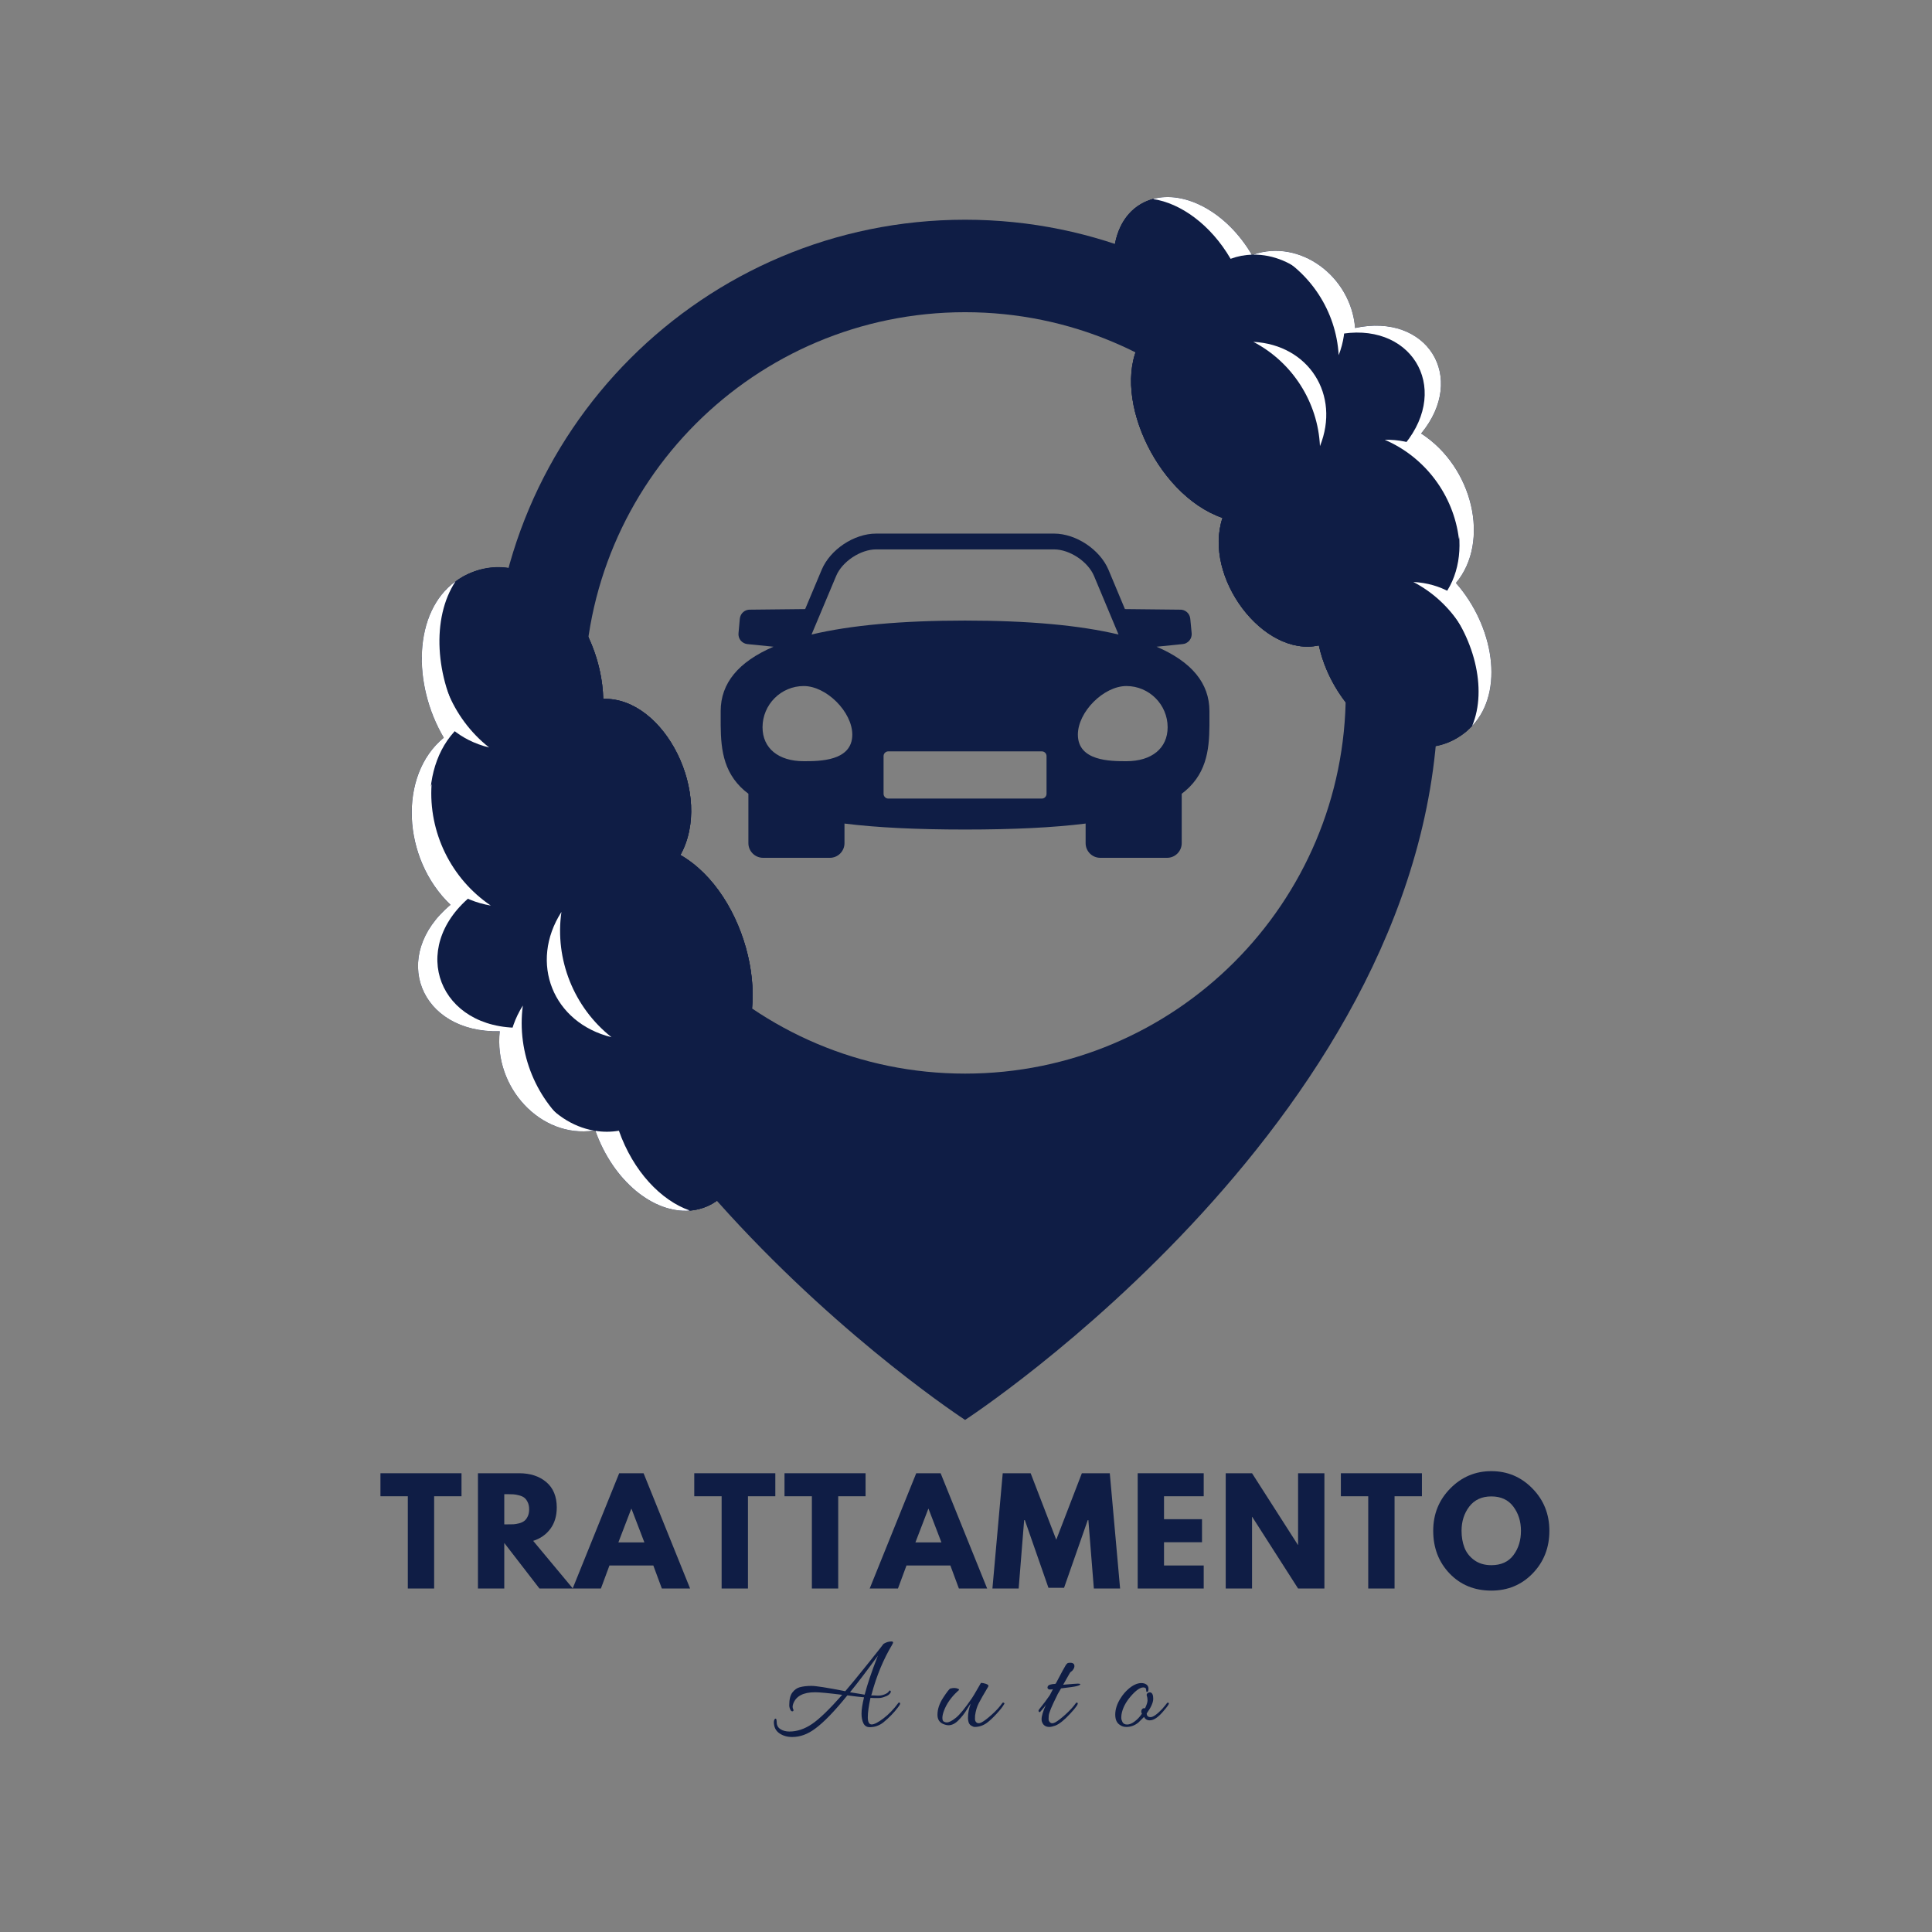 <svg xmlns="http://www.w3.org/2000/svg" xmlns:xlink="http://www.w3.org/1999/xlink" width="500" zoomAndPan="magnify" viewBox="0 0 375 375" height="500" preserveAspectRatio="xMidYMid meet" version="1.2"><rect x="0" y="0" width="375" height="375" fill="#808080" stroke="none"/><defs><clipPath id="dfb63465b2"><path d="M 95.449 42.641 L 279.199 42.641 L 279.199 275.891 L 95.449 275.891 Z M 95.449 42.641 "/></clipPath><clipPath id="35728527fe"><path d="M 79 110 L 147 110 L 147 236 L 79 236 Z M 79 110 "/></clipPath><clipPath id="96ff64e4a4"><path d="M 98.25 250.461 L 53.215 121.602 L 119.062 98.59 L 164.098 227.449 Z M 98.25 250.461 "/></clipPath><clipPath id="b61be26c18"><path d="M 98.25 250.461 L 53.215 121.602 L 119.062 98.59 L 164.098 227.449 Z M 98.25 250.461 "/></clipPath><clipPath id="ae52130995"><path d="M 115 219 L 134 219 L 134 236 L 115 236 Z M 115 219 "/></clipPath><clipPath id="0b404de8cb"><path d="M 98.25 250.461 L 53.215 121.602 L 119.062 98.59 L 164.098 227.449 Z M 98.25 250.461 "/></clipPath><clipPath id="da0d3831c1"><path d="M 98.25 250.461 L 53.215 121.602 L 119.062 98.59 L 164.098 227.449 Z M 98.25 250.461 "/></clipPath><clipPath id="d2d1987ce6"><path d="M 79 112 L 116 112 L 116 220 L 79 220 Z M 79 112 "/></clipPath><clipPath id="21fd52613f"><path d="M 98.25 250.461 L 53.215 121.602 L 119.062 98.59 L 164.098 227.449 Z M 98.25 250.461 "/></clipPath><clipPath id="4ce046a48b"><path d="M 98.25 250.461 L 53.215 121.602 L 119.062 98.59 L 164.098 227.449 Z M 98.25 250.461 "/></clipPath><clipPath id="c25197e493"><path d="M 115 219 L 116 219 L 116 220 L 115 220 Z M 115 219 "/></clipPath><clipPath id="0f8e25c06f"><path d="M 98.25 250.461 L 53.215 121.602 L 119.062 98.59 L 164.098 227.449 Z M 98.25 250.461 "/></clipPath><clipPath id="e80aaeda7b"><path d="M 98.25 250.461 L 53.215 121.602 L 119.062 98.59 L 164.098 227.449 Z M 98.25 250.461 "/></clipPath><clipPath id="45c47a29fe"><path d="M 89 110 L 147 110 L 147 235 L 89 235 Z M 89 110 "/></clipPath><clipPath id="575814782a"><path d="M 98.25 250.461 L 53.215 121.602 L 119.062 98.59 L 164.098 227.449 Z M 98.25 250.461 "/></clipPath><clipPath id="1ad7316783"><path d="M 98.25 250.461 L 53.215 121.602 L 119.062 98.59 L 164.098 227.449 Z M 98.25 250.461 "/></clipPath><clipPath id="0d6c09c3b8"><path d="M 104 118 L 114 118 L 114 146 L 104 146 Z M 104 118 "/></clipPath><clipPath id="12d003e132"><path d="M 98.25 250.461 L 53.215 121.602 L 119.062 98.59 L 164.098 227.449 Z M 98.25 250.461 "/></clipPath><clipPath id="e1acf5f78e"><path d="M 98.25 250.461 L 53.215 121.602 L 119.062 98.59 L 164.098 227.449 Z M 98.25 250.461 "/></clipPath><clipPath id="80647aeef6"><path d="M 129 201 L 143 201 L 143 226 L 129 226 Z M 129 201 "/></clipPath><clipPath id="328823a65f"><path d="M 98.25 250.461 L 53.215 121.602 L 119.062 98.59 L 164.098 227.449 Z M 98.25 250.461 "/></clipPath><clipPath id="3c9b805083"><path d="M 98.25 250.461 L 53.215 121.602 L 119.062 98.59 L 164.098 227.449 Z M 98.25 250.461 "/></clipPath><clipPath id="c8622f75fa"><path d="M 113 158 L 126 158 L 126 183 L 113 183 Z M 113 158 "/></clipPath><clipPath id="b701356997"><path d="M 98.25 250.461 L 53.215 121.602 L 119.062 98.59 L 164.098 227.449 Z M 98.25 250.461 "/></clipPath><clipPath id="72bc372086"><path d="M 98.25 250.461 L 53.215 121.602 L 119.062 98.59 L 164.098 227.449 Z M 98.25 250.461 "/></clipPath><clipPath id="f4cf7599b6"><path d="M 106 177 L 119 177 L 119 202 L 106 202 Z M 106 177 "/></clipPath><clipPath id="4f9b0c69fc"><path d="M 98.25 250.461 L 53.215 121.602 L 119.062 98.59 L 164.098 227.449 Z M 98.25 250.461 "/></clipPath><clipPath id="e5db8995af"><path d="M 98.25 250.461 L 53.215 121.602 L 119.062 98.59 L 164.098 227.449 Z M 98.25 250.461 "/></clipPath><clipPath id="1a2c14dd5b"><path d="M 82 120 L 95 120 L 95 146 L 82 146 Z M 82 120 "/></clipPath><clipPath id="4414494125"><path d="M 98.25 250.461 L 53.215 121.602 L 119.062 98.59 L 164.098 227.449 Z M 98.25 250.461 "/></clipPath><clipPath id="851b219041"><path d="M 98.25 250.461 L 53.215 121.602 L 119.062 98.59 L 164.098 227.449 Z M 98.25 250.461 "/></clipPath><clipPath id="66700d1e33"><path d="M 81 152 L 96 152 L 96 176 L 81 176 Z M 81 152 "/></clipPath><clipPath id="d86f76cfeb"><path d="M 98.25 250.461 L 53.215 121.602 L 119.062 98.59 L 164.098 227.449 Z M 98.25 250.461 "/></clipPath><clipPath id="0a82c76d6e"><path d="M 98.25 250.461 L 53.215 121.602 L 119.062 98.59 L 164.098 227.449 Z M 98.25 250.461 "/></clipPath><clipPath id="330a84a4d6"><path d="M 98 195 L 112 195 L 112 220 L 98 220 Z M 98 195 "/></clipPath><clipPath id="296e4c6a9e"><path d="M 98.25 250.461 L 53.215 121.602 L 119.062 98.59 L 164.098 227.449 Z M 98.25 250.461 "/></clipPath><clipPath id="a1ecf9089c"><path d="M 98.25 250.461 L 53.215 121.602 L 119.062 98.59 L 164.098 227.449 Z M 98.25 250.461 "/></clipPath><clipPath id="939497d116"><path d="M 216 38 L 290 38 L 290 146 L 216 146 Z M 216 38 "/></clipPath><clipPath id="5ea4eb56da"><path d="M 253.258 18.551 L 315.973 126.969 L 260.141 159.262 L 197.426 50.844 Z M 253.258 18.551 "/></clipPath><clipPath id="ecb2d1d626"><path d="M 253.258 18.551 L 315.973 126.969 L 260.141 159.262 L 197.426 50.844 Z M 253.258 18.551 "/></clipPath><clipPath id="0bcee66c5b"><path d="M 223 38 L 243 38 L 243 51 L 223 51 Z M 223 38 "/></clipPath><clipPath id="ba51a994d4"><path d="M 253.258 18.551 L 315.973 126.969 L 260.141 159.262 L 197.426 50.844 Z M 253.258 18.551 "/></clipPath><clipPath id="ac70b34e2e"><path d="M 253.258 18.551 L 315.973 126.969 L 260.141 159.262 L 197.426 50.844 Z M 253.258 18.551 "/></clipPath><clipPath id="bd64fca961"><path d="M 243 48 L 290 48 L 290 141 L 243 141 Z M 243 48 "/></clipPath><clipPath id="44dd947f6d"><path d="M 253.258 18.551 L 315.973 126.969 L 260.141 159.262 L 197.426 50.844 Z M 253.258 18.551 "/></clipPath><clipPath id="445441db08"><path d="M 253.258 18.551 L 315.973 126.969 L 260.141 159.262 L 197.426 50.844 Z M 253.258 18.551 "/></clipPath><clipPath id="a85f937916"><path d="M 242 49 L 244 49 L 244 50 L 242 50 Z M 242 49 "/></clipPath><clipPath id="59058998c4"><path d="M 253.258 18.551 L 315.973 126.969 L 260.141 159.262 L 197.426 50.844 Z M 253.258 18.551 "/></clipPath><clipPath id="9af993ce90"><path d="M 253.258 18.551 L 315.973 126.969 L 260.141 159.262 L 197.426 50.844 Z M 253.258 18.551 "/></clipPath><clipPath id="686491804d"><path d="M 216 38 L 285 38 L 285 146 L 216 146 Z M 216 38 "/></clipPath><clipPath id="163c7c401a"><path d="M 253.258 18.551 L 315.973 126.969 L 260.141 159.262 L 197.426 50.844 Z M 253.258 18.551 "/></clipPath><clipPath id="cc26a6988e"><path d="M 253.258 18.551 L 315.973 126.969 L 260.141 159.262 L 197.426 50.844 Z M 253.258 18.551 "/></clipPath><clipPath id="3847b444c7"><path d="M 259 115 L 270 115 L 270 139 L 259 139 Z M 259 115 "/></clipPath><clipPath id="93990c9165"><path d="M 253.258 18.551 L 315.973 126.969 L 260.141 159.262 L 197.426 50.844 Z M 253.258 18.551 "/></clipPath><clipPath id="6883c60353"><path d="M 253.258 18.551 L 315.973 126.969 L 260.141 159.262 L 197.426 50.844 Z M 253.258 18.551 "/></clipPath><clipPath id="0291f45ee0"><path d="M 219 48 L 234 48 L 234 69 L 219 69 Z M 219 48 "/></clipPath><clipPath id="ffff0ef092"><path d="M 253.258 18.551 L 315.973 126.969 L 260.141 159.262 L 197.426 50.844 Z M 253.258 18.551 "/></clipPath><clipPath id="82c17a8be7"><path d="M 253.258 18.551 L 315.973 126.969 L 260.141 159.262 L 197.426 50.844 Z M 253.258 18.551 "/></clipPath><clipPath id="61f2840735"><path d="M 241 84 L 256 84 L 256 105 L 241 105 Z M 241 84 "/></clipPath><clipPath id="d96b26ef1c"><path d="M 253.258 18.551 L 315.973 126.969 L 260.141 159.262 L 197.426 50.844 Z M 253.258 18.551 "/></clipPath><clipPath id="1492eecd29"><path d="M 253.258 18.551 L 315.973 126.969 L 260.141 159.262 L 197.426 50.844 Z M 253.258 18.551 "/></clipPath><clipPath id="2217d0f81a"><path d="M 243 66 L 258 66 L 258 87 L 243 87 Z M 243 66 "/></clipPath><clipPath id="26b423cc59"><path d="M 253.258 18.551 L 315.973 126.969 L 260.141 159.262 L 197.426 50.844 Z M 253.258 18.551 "/></clipPath><clipPath id="c5bcab566d"><path d="M 253.258 18.551 L 315.973 126.969 L 260.141 159.262 L 197.426 50.844 Z M 253.258 18.551 "/></clipPath><clipPath id="47b9d3ab52"><path d="M 274 112 L 289 112 L 289 134 L 274 134 Z M 274 112 "/></clipPath><clipPath id="0744938d49"><path d="M 253.258 18.551 L 315.973 126.969 L 260.141 159.262 L 197.426 50.844 Z M 253.258 18.551 "/></clipPath><clipPath id="e71f79f2a9"><path d="M 253.258 18.551 L 315.973 126.969 L 260.141 159.262 L 197.426 50.844 Z M 253.258 18.551 "/></clipPath><clipPath id="23002f0eb2"><path d="M 268 85 L 284 85 L 284 105 L 268 105 Z M 268 85 "/></clipPath><clipPath id="ce53ddfe3e"><path d="M 253.258 18.551 L 315.973 126.969 L 260.141 159.262 L 197.426 50.844 Z M 253.258 18.551 "/></clipPath><clipPath id="48441e17f0"><path d="M 253.258 18.551 L 315.973 126.969 L 260.141 159.262 L 197.426 50.844 Z M 253.258 18.551 "/></clipPath><clipPath id="900d6deeb9"><path d="M 246 48 L 262 48 L 262 69 L 246 69 Z M 246 48 "/></clipPath><clipPath id="0e60feffa5"><path d="M 253.258 18.551 L 315.973 126.969 L 260.141 159.262 L 197.426 50.844 Z M 253.258 18.551 "/></clipPath><clipPath id="803dbde9d0"><path d="M 253.258 18.551 L 315.973 126.969 L 260.141 159.262 L 197.426 50.844 Z M 253.258 18.551 "/></clipPath></defs><g id="98c89a4a03"><g clip-rule="nonzero" clip-path="url(#dfb63465b2)"><path style=" stroke:none;fill-rule:nonzero;fill:#0f1d45;fill-opacity:1;" d="M 187.324 208.387 C 146.508 208.387 113.422 175.305 113.422 134.488 C 113.422 93.684 146.508 60.598 187.324 60.598 C 228.129 60.598 261.211 93.684 261.211 134.488 C 261.211 175.305 228.129 208.387 187.324 208.387 Z M 187.324 42.648 C 136.594 42.648 95.469 83.762 95.469 134.488 C 95.469 215.875 187.324 275.605 187.324 275.605 C 187.324 275.605 279.164 215.875 279.164 134.488 C 279.164 83.762 238.039 42.648 187.324 42.648 "/></g><path style=" stroke:none;fill-rule:nonzero;fill:#0f1d45;fill-opacity:1;" d="M 218.633 147.75 C 215.57 147.75 209.215 147.75 209.215 142.59 C 209.215 138.18 214.223 133.16 218.633 133.16 C 223.043 133.16 226.637 136.754 226.637 141.16 C 226.637 145.223 223.57 147.75 218.633 147.75 Z M 203.133 154.078 C 203.133 154.582 202.723 155.004 202.207 155.004 L 172.426 155.004 C 171.918 155.004 171.5 154.582 171.5 154.078 L 171.5 146.754 C 171.5 146.246 171.918 145.84 172.426 145.84 L 202.207 145.84 C 202.723 145.84 203.133 146.246 203.133 146.754 Z M 156.012 147.75 C 151.074 147.75 148.008 145.223 148.008 141.16 C 148.008 136.754 151.59 133.16 156.012 133.16 C 160.406 133.16 165.43 138.18 165.43 142.59 C 165.43 147.75 159.062 147.75 156.012 147.75 Z M 162.301 111.781 C 163.473 108.988 167.031 106.637 170.059 106.637 L 204.586 106.637 C 207.613 106.637 211.16 108.988 212.344 111.781 L 217.105 123.16 C 209.57 121.363 199.637 120.453 187.32 120.453 C 174.996 120.453 165.074 121.363 157.523 123.16 Z M 234.75 138.035 C 234.75 132.617 231.316 128.457 224.492 125.527 L 229.543 125.02 C 230.059 124.973 230.527 124.723 230.859 124.332 C 231.191 123.926 231.352 123.418 231.301 122.902 L 231.031 120.094 C 230.934 119.047 230.035 118.262 228.965 118.336 L 218.348 118.223 L 215.16 110.602 C 213.496 106.66 208.855 103.57 204.586 103.57 L 170.059 103.57 C 165.773 103.57 161.133 106.66 159.484 110.602 L 156.281 118.223 L 145.668 118.336 C 144.598 118.262 143.699 119.047 143.598 120.094 L 143.344 122.902 C 143.293 123.418 143.438 123.926 143.773 124.332 C 144.105 124.723 144.57 124.973 145.09 125.02 L 150.137 125.527 C 143.316 128.457 139.883 132.617 139.883 138.035 L 139.883 138.969 C 139.871 143.832 139.844 148.848 143.773 152.785 C 144.215 153.23 144.719 153.66 145.262 154.066 L 145.262 163.656 C 145.262 165.219 146.543 166.5 148.105 166.5 L 161.086 166.5 C 162.648 166.5 163.914 165.219 163.914 163.656 L 163.914 159.852 C 170.23 160.641 177.965 161.012 187.32 161.012 C 196.668 161.012 204.414 160.641 210.719 159.852 L 210.719 163.656 C 210.719 165.219 211.984 166.5 213.547 166.5 L 226.539 166.5 C 228.102 166.5 229.371 165.219 229.371 163.656 L 229.371 154.066 C 229.91 153.66 230.418 153.23 230.859 152.785 C 234.789 148.848 234.777 143.832 234.75 138.969 L 234.75 138.035 "/><g clip-rule="nonzero" clip-path="url(#35728527fe)"><g clip-rule="nonzero" clip-path="url(#96ff64e4a4)"><g clip-rule="nonzero" clip-path="url(#b61be26c18)"><path style=" stroke:none;fill-rule:nonzero;fill:#0f1d45;fill-opacity:1;" d="M 86.141 143.191 C 77.301 150.41 78 166.629 87.453 175.633 C 75.566 185.504 81.43 200.551 97.008 200.164 C 95.789 211.246 105.18 221.148 115.535 219.402 C 119.461 230.516 128.922 237.105 136.586 234.406 C 145.172 231.379 147.617 217.844 141.633 206.422 C 150.676 196.93 145.191 173.488 132.066 165.953 C 138.5 154.434 129.109 135.293 117.09 135.652 C 116.723 121.102 104.734 106.512 92.078 110.934 C 80.449 115 79.172 131.379 86.141 143.191 "/><path style=" stroke:none;fill-rule:nonzero;fill:#0f1d45;fill-opacity:1;" d="M 86.141 143.191 C 77.301 150.41 78 166.629 87.453 175.633 C 75.566 185.504 81.43 200.551 97.008 200.164 C 95.789 211.246 105.18 221.148 115.535 219.402 C 119.461 230.516 128.922 237.105 136.586 234.406 C 145.172 231.379 147.617 217.844 141.633 206.422 C 150.676 196.93 145.191 173.488 132.066 165.953 C 138.5 154.434 129.109 135.293 117.09 135.652 C 116.723 121.102 104.734 106.512 92.078 110.934 C 80.449 115 79.172 131.379 86.141 143.191 "/></g></g></g><g clip-rule="nonzero" clip-path="url(#ae52130995)"><g clip-rule="nonzero" clip-path="url(#0b404de8cb)"><g clip-rule="nonzero" clip-path="url(#da0d3831c1)"><path style=" stroke:none;fill-rule:nonzero;fill:#ffffff;fill-opacity:1;" d="M 115.57 219.496 C 117.051 219.73 118.574 219.734 120.129 219.473 C 122.902 227.336 128.297 233.027 133.922 234.973 C 126.875 235.555 119.066 229.293 115.57 219.496 "/></g></g></g><g clip-rule="nonzero" clip-path="url(#d2d1987ce6)"><g clip-rule="nonzero" clip-path="url(#21fd52613f)"><g clip-rule="nonzero" clip-path="url(#4ce046a48b)"><path style=" stroke:none;fill-rule:nonzero;fill:#ffffff;fill-opacity:1;" d="M 88.422 112.84 C 83.715 119.953 84.449 131.512 89.734 140.539 C 80.762 147.949 81.574 164.711 91.254 174.07 C 79.199 184.211 85.266 199.797 101.133 199.488 C 100.141 209.129 106.828 217.961 115.262 219.445 C 105.012 220.973 95.797 211.148 97.004 200.164 C 81.426 200.551 75.562 185.5 87.453 175.629 C 78.004 166.625 77.301 150.414 86.141 143.191 C 79.988 132.754 80.262 118.762 88.422 112.84 "/></g></g></g><g clip-rule="nonzero" clip-path="url(#c25197e493)"><g clip-rule="nonzero" clip-path="url(#0f8e25c06f)"><g clip-rule="nonzero" clip-path="url(#e80aaeda7b)"><path style=" stroke:none;fill-rule:nonzero;fill:#0f1d45;fill-opacity:1;" d="M 115.262 219.445 C 115.355 219.434 115.441 219.422 115.535 219.402 L 115.57 219.496 C 115.465 219.484 115.363 219.465 115.262 219.445 "/></g></g></g><g clip-rule="nonzero" clip-path="url(#45c47a29fe)"><g clip-rule="nonzero" clip-path="url(#575814782a)"><g clip-rule="nonzero" clip-path="url(#1ad7316783)"><path style=" stroke:none;fill-rule:nonzero;fill:#0f1d45;fill-opacity:1;" d="M 117.086 135.652 C 129.074 135.289 138.52 154.398 132.066 165.957 C 145.215 173.496 150.664 196.953 141.633 206.422 C 148.273 219.074 144.5 234.305 133.688 234.988 C 140.199 230.383 141.508 218.445 136.195 208.324 C 140.906 203.379 142.121 193.57 138.676 183.711 C 136.117 176.387 127.359 172.043 122.418 169.211 C 124.824 164.902 129.449 157.312 127.289 151.125 C 124.395 142.848 117.824 137.367 111.648 137.555 C 111.312 124.129 101.059 110.586 89.453 112.156 C 102.41 104.426 116.688 119.605 117.086 135.652 "/></g></g></g><g clip-rule="nonzero" clip-path="url(#0d6c09c3b8)"><g clip-rule="nonzero" clip-path="url(#12d003e132)"><g clip-rule="nonzero" clip-path="url(#e1acf5f78e)"><path style=" stroke:none;fill-rule:nonzero;fill:#0f1d45;fill-opacity:1;" d="M 104.902 118.98 C 115.039 124.918 116.16 137.402 107.305 145.055 C 111.191 136.598 110.266 126.586 104.902 118.98 "/></g></g></g><g clip-rule="nonzero" clip-path="url(#80647aeef6)"><g clip-rule="nonzero" clip-path="url(#328823a65f)"><g clip-rule="nonzero" clip-path="url(#3c9b805083)"><path style=" stroke:none;fill-rule:nonzero;fill:#0f1d45;fill-opacity:1;" d="M 129.531 201.109 C 140.938 203.914 145.562 215.566 139.25 225.418 C 140.566 216.207 136.836 206.871 129.531 201.109 "/></g></g></g><g clip-rule="nonzero" clip-path="url(#c8622f75fa)"><g clip-rule="nonzero" clip-path="url(#b701356997)"><g clip-rule="nonzero" clip-path="url(#72bc372086)"><path style=" stroke:none;fill-rule:nonzero;fill:#0f1d45;fill-opacity:1;" d="M 113.352 158.098 C 124.762 160.906 129.383 172.559 123.074 182.41 C 124.391 173.199 120.66 163.863 113.352 158.098 "/></g></g></g><g clip-rule="nonzero" clip-path="url(#f4cf7599b6)"><g clip-rule="nonzero" clip-path="url(#4f9b0c69fc)"><g clip-rule="nonzero" clip-path="url(#e5db8995af)"><path style=" stroke:none;fill-rule:nonzero;fill:#ffffff;fill-opacity:1;" d="M 118.695 201.32 C 107.285 198.512 102.66 186.859 108.973 177.008 C 107.652 186.219 111.387 195.555 118.695 201.32 "/></g></g></g><g clip-rule="nonzero" clip-path="url(#1a2c14dd5b)"><g clip-rule="nonzero" clip-path="url(#4414494125)"><g clip-rule="nonzero" clip-path="url(#851b219041)"><path style=" stroke:none;fill-rule:nonzero;fill:#ffffff;fill-opacity:1;" d="M 94.945 145.09 C 83.531 142.281 78.91 130.629 85.223 120.777 C 83.902 129.988 87.637 139.324 94.945 145.09 "/></g></g></g><g clip-rule="nonzero" clip-path="url(#66700d1e33)"><g clip-rule="nonzero" clip-path="url(#d86f76cfeb)"><g clip-rule="nonzero" clip-path="url(#0a82c76d6e)"><path style=" stroke:none;fill-rule:nonzero;fill:#ffffff;fill-opacity:1;" d="M 95.266 175.77 C 83.676 173.812 78.203 162.535 83.77 152.242 C 83.137 161.527 87.551 170.562 95.266 175.77 "/></g></g></g><g clip-rule="nonzero" clip-path="url(#330a84a4d6)"><g clip-rule="nonzero" clip-path="url(#296e4c6a9e)"><g clip-rule="nonzero" clip-path="url(#a1ecf9089c)"><path style=" stroke:none;fill-rule:nonzero;fill:#ffffff;fill-opacity:1;" d="M 111.445 219.387 C 100.008 216.691 95.27 205.086 101.484 195.172 C 100.258 204.395 104.082 213.695 111.445 219.387 "/></g></g></g><g clip-rule="nonzero" clip-path="url(#939497d116)"><g clip-rule="nonzero" clip-path="url(#5ea4eb56da)"><g clip-rule="nonzero" clip-path="url(#ecb2d1d626)"><path style=" stroke:none;fill-rule:nonzero;fill:#0f1d45;fill-opacity:1;" d="M 282.59 113.156 C 289.32 105.133 285.902 90.637 275.84 84.145 C 284.859 73.207 276.988 60.648 263.016 63.668 C 262.211 53.473 252.043 46.156 243.012 49.508 C 237.566 40.168 227.906 35.852 221.461 39.602 C 214.242 43.801 214.363 56.422 221.715 65.688 C 215.195 75.797 224.16 95.988 237.289 100.527 C 233.465 112.016 245.215 127.652 255.988 125.27 C 258.816 138.32 272.125 149.414 282.773 143.254 C 292.559 137.594 290.898 122.613 282.59 113.156 "/><path style=" stroke:none;fill-rule:nonzero;fill:#0f1d45;fill-opacity:1;" d="M 282.59 113.156 C 289.32 105.133 285.902 90.637 275.84 84.145 C 284.859 73.207 276.988 60.648 263.016 63.668 C 262.211 53.473 252.043 46.156 243.012 49.508 C 237.566 40.168 227.906 35.852 221.461 39.602 C 214.242 43.801 214.363 56.422 221.715 65.688 C 215.195 75.797 224.16 95.988 237.289 100.527 C 233.465 112.016 245.215 127.652 255.988 125.27 C 258.816 138.32 272.125 149.414 282.773 143.254 C 292.559 137.594 290.898 122.613 282.59 113.156 "/></g></g></g><g clip-rule="nonzero" clip-path="url(#0bcee66c5b)"><g clip-rule="nonzero" clip-path="url(#ba51a994d4)"><g clip-rule="nonzero" clip-path="url(#ac70b34e2e)"><path style=" stroke:none;fill-rule:nonzero;fill:#ffffff;fill-opacity:1;" d="M 242.965 49.43 C 241.59 49.473 240.215 49.734 238.859 50.234 C 235.012 43.625 229.168 39.418 223.766 38.629 C 230.02 36.895 238.133 41.203 242.965 49.43 "/></g></g></g><g clip-rule="nonzero" clip-path="url(#bd64fca961)"><g clip-rule="nonzero" clip-path="url(#44dd947f6d)"><g clip-rule="nonzero" clip-path="url(#445441db08)"><path style=" stroke:none;fill-rule:nonzero;fill:#ffffff;fill-opacity:1;" d="M 285.742 140.91 C 288.766 133.688 286.121 123.395 279.809 116.168 C 286.621 107.945 283.012 92.977 272.68 86.203 C 281.805 74.996 273.664 61.988 259.414 64.988 C 258.652 56.125 251.109 49.316 243.25 49.426 C 252.227 46.285 262.219 53.562 263.02 63.668 C 276.992 60.648 284.859 73.207 275.84 84.145 C 285.902 90.637 289.316 105.133 282.594 113.16 C 289.926 121.512 292.082 134.168 285.742 140.91 "/></g></g></g><g clip-rule="nonzero" clip-path="url(#a85f937916)"><g clip-rule="nonzero" clip-path="url(#59058998c4)"><g clip-rule="nonzero" clip-path="url(#9af993ce90)"><path style=" stroke:none;fill-rule:nonzero;fill:#0f1d45;fill-opacity:1;" d="M 243.25 49.426 C 243.168 49.449 243.094 49.477 243.012 49.508 L 242.965 49.43 C 243.062 49.426 243.156 49.426 243.25 49.426 "/></g></g></g><g clip-rule="nonzero" clip-path="url(#686491804d)"><g clip-rule="nonzero" clip-path="url(#163c7c401a)"><g clip-rule="nonzero" clip-path="url(#cc26a6988e)"><path style=" stroke:none;fill-rule:nonzero;fill:#0f1d45;fill-opacity:1;" d="M 255.988 125.266 C 245.25 127.652 233.453 112.051 237.285 100.523 C 224.141 95.984 215.203 75.773 221.719 65.688 C 213.559 55.426 214.344 41.047 223.973 38.578 C 218.895 43.848 219.766 54.832 226.293 63.043 C 222.895 68.309 223.48 77.359 228.281 85.656 C 231.844 91.816 240.484 94.23 245.422 95.934 C 243.996 100.23 241.129 107.867 244.141 113.07 C 248.168 120.035 255.031 123.848 260.566 122.617 C 263.172 134.66 274.742 145.109 284.93 141.703 C 274.582 150.895 259.105 139.66 255.988 125.266 "/></g></g></g><g clip-rule="nonzero" clip-path="url(#3847b444c7)"><g clip-rule="nonzero" clip-path="url(#93990c9165)"><g clip-rule="nonzero" clip-path="url(#6883c60353)"><path style=" stroke:none;fill-rule:nonzero;fill:#0f1d45;fill-opacity:1;" d="M 269.836 138.203 C 259.676 134.59 256.523 123.531 263.191 115.113 C 261.145 123.402 263.695 132.27 269.836 138.203 "/></g></g></g><g clip-rule="nonzero" clip-path="url(#0291f45ee0)"><g clip-rule="nonzero" clip-path="url(#ffff0ef092)"><g clip-rule="nonzero" clip-path="url(#82c17a8be7)"><path style=" stroke:none;fill-rule:nonzero;fill:#0f1d45;fill-opacity:1;" d="M 233.539 68.402 C 222.773 67.832 216.605 58.121 220.602 48.156 C 220.996 56.688 225.961 64.461 233.539 68.402 "/></g></g></g><g clip-rule="nonzero" clip-path="url(#61f2840735)"><g clip-rule="nonzero" clip-path="url(#d96b26ef1c)"><g clip-rule="nonzero" clip-path="url(#1492eecd29)"><path style=" stroke:none;fill-rule:nonzero;fill:#0f1d45;fill-opacity:1;" d="M 255.504 104.395 C 244.738 103.82 238.57 94.113 242.566 84.148 C 242.961 92.68 247.926 100.453 255.504 104.395 "/></g></g></g><g clip-rule="nonzero" clip-path="url(#2217d0f81a)"><g clip-rule="nonzero" clip-path="url(#26b423cc59)"><g clip-rule="nonzero" clip-path="url(#c5bcab566d)"><path style=" stroke:none;fill-rule:nonzero;fill:#ffffff;fill-opacity:1;" d="M 243.27 66.352 C 254.035 66.922 260.203 76.633 256.203 86.598 C 255.812 78.066 250.844 70.293 243.27 66.352 "/></g></g></g><g clip-rule="nonzero" clip-path="url(#47b9d3ab52)"><g clip-rule="nonzero" clip-path="url(#0744938d49)"><g clip-rule="nonzero" clip-path="url(#e71f79f2a9)"><path style=" stroke:none;fill-rule:nonzero;fill:#ffffff;fill-opacity:1;" d="M 274.328 112.961 C 285.098 113.531 291.266 123.242 287.266 133.207 C 286.875 124.676 281.906 116.902 274.328 112.961 "/></g></g></g><g clip-rule="nonzero" clip-path="url(#23002f0eb2)"><g clip-rule="nonzero" clip-path="url(#ce53ddfe3e)"><g clip-rule="nonzero" clip-path="url(#48441e17f0)"><path style=" stroke:none;fill-rule:nonzero;fill:#ffffff;fill-opacity:1;" d="M 268.773 85.359 C 279.555 85.133 286.422 94.359 283.172 104.594 C 282.148 96.117 276.621 88.73 268.773 85.359 "/></g></g></g><g clip-rule="nonzero" clip-path="url(#900d6deeb9)"><g clip-rule="nonzero" clip-path="url(#0e60feffa5)"><g clip-rule="nonzero" clip-path="url(#803dbde9d0)"><path style=" stroke:none;fill-rule:nonzero;fill:#ffffff;fill-opacity:1;" d="M 246.703 48.82 C 257.473 49.289 263.738 58.938 259.836 68.938 C 259.359 60.414 254.316 52.688 246.703 48.82 "/></g></g></g><g style="fill:#0f1d45;fill-opacity:1;"><g transform="translate(73.626, 308.33)"><path style="stroke:none" d="M 0.219 -17.906 L 0.219 -22.375 L 15.953 -22.375 L 15.953 -17.906 L 10.641 -17.906 L 10.641 0 L 5.531 0 L 5.531 -17.906 Z M 0.219 -17.906 "/></g></g><g style="fill:#0f1d45;fill-opacity:1;"><g transform="translate(91.145, 308.33)"><path style="stroke:none" d="M 1.625 -22.375 L 9.625 -22.375 C 11.781 -22.375 13.535 -21.801 14.891 -20.656 C 16.242 -19.508 16.922 -17.867 16.922 -15.734 C 16.922 -14.086 16.508 -12.707 15.688 -11.594 C 14.863 -10.477 13.75 -9.695 12.344 -9.25 L 20.047 0 L 13.562 0 L 6.734 -8.844 L 6.734 0 L 1.625 0 Z M 6.734 -12.453 L 7.328 -12.453 C 7.797 -12.453 8.191 -12.457 8.516 -12.469 C 8.836 -12.488 9.207 -12.551 9.625 -12.656 C 10.039 -12.77 10.375 -12.926 10.625 -13.125 C 10.883 -13.32 11.102 -13.609 11.281 -13.984 C 11.469 -14.367 11.562 -14.832 11.562 -15.375 C 11.562 -15.914 11.469 -16.375 11.281 -16.75 C 11.102 -17.133 10.883 -17.426 10.625 -17.625 C 10.375 -17.82 10.039 -17.973 9.625 -18.078 C 9.207 -18.191 8.836 -18.258 8.516 -18.281 C 8.191 -18.301 7.797 -18.312 7.328 -18.312 L 6.734 -18.312 Z M 6.734 -12.453 "/></g></g><g style="fill:#0f1d45;fill-opacity:1;"><g transform="translate(111.918, 308.33)"><path style="stroke:none" d="M 13 -22.375 L 22.031 0 L 16.547 0 L 14.891 -4.469 L 6.375 -4.469 L 4.719 0 L -0.766 0 L 8.266 -22.375 Z M 13.156 -8.953 L 10.656 -15.469 L 10.609 -15.469 L 8.109 -8.953 Z M 13.156 -8.953 "/></g></g><g style="fill:#0f1d45;fill-opacity:1;"><g transform="translate(134.536, 308.33)"><path style="stroke:none" d="M 0.219 -17.906 L 0.219 -22.375 L 15.953 -22.375 L 15.953 -17.906 L 10.641 -17.906 L 10.641 0 L 5.531 0 L 5.531 -17.906 Z M 0.219 -17.906 "/></g></g><g style="fill:#0f1d45;fill-opacity:1;"><g transform="translate(152.055, 308.33)"><path style="stroke:none" d="M 0.219 -17.906 L 0.219 -22.375 L 15.953 -22.375 L 15.953 -17.906 L 10.641 -17.906 L 10.641 0 L 5.531 0 L 5.531 -17.906 Z M 0.219 -17.906 "/></g></g><g style="fill:#0f1d45;fill-opacity:1;"><g transform="translate(169.574, 308.33)"><path style="stroke:none" d="M 13 -22.375 L 22.031 0 L 16.547 0 L 14.891 -4.469 L 6.375 -4.469 L 4.719 0 L -0.766 0 L 8.266 -22.375 Z M 13.156 -8.953 L 10.656 -15.469 L 10.609 -15.469 L 8.109 -8.953 Z M 13.156 -8.953 "/></g></g><g style="fill:#0f1d45;fill-opacity:1;"><g transform="translate(192.191, 308.33)"><path style="stroke:none" d="M 20.125 0 L 19.062 -13.266 L 18.938 -13.266 L 14.344 -0.141 L 11.312 -0.141 L 6.734 -13.266 L 6.594 -13.266 L 5.531 0 L 0.438 0 L 2.438 -22.375 L 7.859 -22.375 L 12.828 -9.469 L 17.797 -22.375 L 23.219 -22.375 L 25.219 0 Z M 20.125 0 "/></g></g><g style="fill:#0f1d45;fill-opacity:1;"><g transform="translate(219.201, 308.33)"><path style="stroke:none" d="M 14.438 -22.375 L 14.438 -17.906 L 6.734 -17.906 L 6.734 -13.453 L 14.109 -13.453 L 14.109 -8.984 L 6.734 -8.984 L 6.734 -4.469 L 14.438 -4.469 L 14.438 0 L 1.625 0 L 1.625 -22.375 Z M 14.438 -22.375 "/></g></g><g style="fill:#0f1d45;fill-opacity:1;"><g transform="translate(236.286, 308.33)"><path style="stroke:none" d="M 6.734 -13.891 L 6.734 0 L 1.625 0 L 1.625 -22.375 L 6.734 -22.375 L 15.625 -8.484 L 15.672 -8.484 L 15.672 -22.375 L 20.781 -22.375 L 20.781 0 L 15.672 0 L 6.781 -13.891 Z M 6.734 -13.891 "/></g></g><g style="fill:#0f1d45;fill-opacity:1;"><g transform="translate(260.042, 308.33)"><path style="stroke:none" d="M 0.219 -17.906 L 0.219 -22.375 L 15.953 -22.375 L 15.953 -17.906 L 10.641 -17.906 L 10.641 0 L 5.531 0 L 5.531 -17.906 Z M 0.219 -17.906 "/></g></g><g style="fill:#0f1d45;fill-opacity:1;"><g transform="translate(277.561, 308.33)"><path style="stroke:none" d="M 0.625 -11.203 C 0.625 -14.441 1.727 -17.18 3.938 -19.422 C 6.145 -21.66 8.801 -22.781 11.906 -22.781 C 15.031 -22.781 17.688 -21.66 19.875 -19.422 C 22.07 -17.191 23.172 -14.453 23.172 -11.203 C 23.172 -7.93 22.094 -5.176 19.938 -2.938 C 17.781 -0.707 15.102 0.406 11.906 0.406 C 8.633 0.406 5.938 -0.695 3.812 -2.906 C 1.688 -5.125 0.625 -7.891 0.625 -11.203 Z M 6.125 -11.203 C 6.125 -10.023 6.305 -8.953 6.672 -7.984 C 7.035 -7.016 7.664 -6.195 8.562 -5.531 C 9.469 -4.863 10.582 -4.531 11.906 -4.531 C 13.801 -4.531 15.234 -5.18 16.203 -6.484 C 17.172 -7.785 17.656 -9.359 17.656 -11.203 C 17.656 -13.023 17.16 -14.594 16.172 -15.906 C 15.191 -17.219 13.77 -17.875 11.906 -17.875 C 10.062 -17.875 8.633 -17.219 7.625 -15.906 C 6.625 -14.594 6.125 -13.023 6.125 -11.203 Z M 6.125 -11.203 "/></g></g><g style="fill:#0f1d45;fill-opacity:1;"><g transform="translate(149.91, 334.573)"><path style="stroke:none" d="M 18.906 0.672 C 18.344 0.672 17.938 0.426 17.688 -0.062 C 17.438 -0.562 17.312 -1.195 17.312 -1.969 C 17.312 -2.738 17.473 -3.789 17.797 -5.125 C 17.16 -5.176 16.082 -5.301 14.562 -5.5 C 12.051 -2.395 9.961 -0.238 8.297 0.969 C 6.867 2.039 5.391 2.578 3.859 2.578 C 2.879 2.578 2.039 2.332 1.344 1.844 C 0.645 1.352 0.297 0.629 0.297 -0.328 C 0.297 -0.504 0.336 -0.672 0.422 -0.828 C 0.516 -0.984 0.609 -1.023 0.703 -0.953 C 0.797 -0.879 0.844 -0.672 0.844 -0.328 C 0.844 0.285 1.082 0.742 1.562 1.047 C 2.039 1.359 2.625 1.516 3.312 1.516 C 4.789 1.516 6.25 1.031 7.688 0.062 C 9.125 -0.906 11.082 -2.797 13.562 -5.609 C 10.906 -5.941 9.148 -6.109 8.297 -6.109 C 6.004 -6.109 4.586 -5.359 4.047 -3.859 C 3.973 -3.648 3.938 -3.457 3.938 -3.281 C 3.938 -3.113 3.973 -2.961 4.047 -2.828 C 4.117 -2.691 4.129 -2.582 4.078 -2.5 C 4.035 -2.426 3.957 -2.395 3.844 -2.406 C 3.738 -2.414 3.648 -2.473 3.578 -2.578 C 3.379 -2.922 3.281 -3.254 3.281 -3.578 C 3.281 -4.703 3.484 -5.531 3.891 -6.062 C 4.297 -6.594 4.77 -6.93 5.312 -7.078 C 5.969 -7.254 6.727 -7.344 7.594 -7.344 C 8.457 -7.344 10.645 -7 14.156 -6.312 C 15.133 -7.438 16.617 -9.242 18.609 -11.734 C 20.598 -14.223 21.594 -15.484 21.594 -15.516 L 21.625 -15.516 C 21.633 -15.535 21.676 -15.562 21.75 -15.594 C 22.188 -15.844 22.66 -15.969 23.172 -15.969 C 23.348 -15.969 23.438 -15.879 23.438 -15.703 C 23.438 -15.68 23.426 -15.656 23.406 -15.625 C 23.383 -15.602 23.363 -15.57 23.344 -15.531 C 23.332 -15.488 23.316 -15.445 23.297 -15.406 C 21.566 -12.531 20.223 -9.297 19.266 -5.703 L 19.172 -5.5 L 19.859 -5.484 C 20.004 -5.461 20.258 -5.453 20.625 -5.453 C 21 -5.453 21.395 -5.535 21.812 -5.703 C 22.227 -5.879 22.492 -6.066 22.609 -6.266 C 22.723 -6.461 22.828 -6.504 22.922 -6.391 C 23.016 -6.285 23.023 -6.172 22.953 -6.047 C 22.754 -5.68 22.398 -5.422 21.891 -5.266 C 21.453 -5.078 21.02 -4.984 20.594 -4.984 C 20.176 -4.984 19.906 -4.984 19.781 -4.984 L 19.047 -5.016 C 18.703 -3.441 18.531 -2.188 18.531 -1.25 C 18.531 -0.32 18.781 0.141 19.281 0.141 C 19.77 0.141 20.531 -0.25 21.562 -1.031 C 22.594 -1.812 23.562 -2.816 24.469 -4.047 C 24.52 -4.117 24.586 -4.133 24.672 -4.094 C 24.766 -4.062 24.812 -4.016 24.812 -3.953 C 24.812 -3.898 24.797 -3.832 24.766 -3.75 C 24.742 -3.676 24.609 -3.473 24.359 -3.141 C 23.598 -2.129 22.664 -1.172 21.562 -0.266 C 20.77 0.359 19.883 0.672 18.906 0.672 Z M 20.391 -12.969 C 20.41 -13 20.43 -13.047 20.453 -13.109 C 20.484 -13.172 20.508 -13.223 20.531 -13.266 C 18.27 -10.172 16.453 -7.785 15.078 -6.109 L 17.922 -5.641 C 18.43 -7.609 19.254 -10.051 20.391 -12.969 Z M 20.391 -12.969 "/></g></g><g style="fill:#0f1d45;fill-opacity:1;"><g transform="translate(181.072, 334.573)"><path style="stroke:none" d="M 13.828 -3.797 C 13.555 -3.305 13.066 -2.68 12.359 -1.922 C 11.66 -1.16 11.031 -0.57 10.469 -0.156 C 9.75 0.363 8.961 0.625 8.109 0.625 C 7.941 0.625 7.727 0.547 7.469 0.391 C 7.207 0.234 7.031 0.016 6.938 -0.266 C 6.852 -0.555 6.812 -0.836 6.812 -1.109 C 6.812 -2.047 6.988 -2.977 7.344 -3.906 C 7.289 -3.875 7.039 -3.488 6.594 -2.75 C 6.156 -2.02 5.613 -1.328 4.969 -0.672 C 4.332 -0.023 3.688 0.297 3.031 0.297 C 2.727 0.297 2.379 0.211 1.984 0.047 C 1.254 -0.273 0.891 -0.867 0.891 -1.734 C 0.891 -2.805 1.254 -3.906 1.984 -5.031 C 2.723 -6.164 3.191 -6.766 3.391 -6.828 C 3.66 -6.898 3.914 -6.938 4.156 -6.938 C 4.406 -6.938 4.656 -6.883 4.906 -6.781 C 5.164 -6.688 5.129 -6.523 4.797 -6.297 C 3.547 -5.148 2.66 -3.883 2.141 -2.5 C 1.941 -1.957 1.844 -1.5 1.844 -1.125 C 1.844 -0.75 1.938 -0.508 2.125 -0.406 C 2.32 -0.301 2.508 -0.25 2.688 -0.25 C 3.125 -0.25 3.719 -0.551 4.469 -1.156 C 5.219 -1.758 6.25 -3.02 7.562 -4.938 C 7.75 -5.207 8.066 -5.734 8.516 -6.516 C 8.973 -7.305 9.242 -7.773 9.328 -7.922 C 9.617 -7.922 9.957 -7.852 10.344 -7.719 C 10.738 -7.582 10.867 -7.406 10.734 -7.188 C 9.867 -5.738 9.258 -4.672 8.906 -3.984 C 8.551 -3.297 8.312 -2.492 8.188 -1.578 C 8.176 -1.41 8.172 -1.195 8.172 -0.938 C 8.172 -0.688 8.238 -0.484 8.375 -0.328 C 8.645 -0.035 9.02 -0.02 9.5 -0.281 C 9.977 -0.539 10.633 -1.047 11.469 -1.797 C 12.301 -2.547 12.973 -3.285 13.484 -4.016 C 13.555 -4.109 13.641 -4.129 13.734 -4.078 C 13.836 -4.035 13.891 -3.988 13.891 -3.938 C 13.891 -3.895 13.867 -3.848 13.828 -3.797 Z M 13.828 -3.797 "/></g></g><g style="fill:#0f1d45;fill-opacity:1;"><g transform="translate(201.279, 334.573)"><path style="stroke:none" d="M 5.422 -7.594 C 6.816 -7.719 7.66 -7.781 7.953 -7.781 C 8.254 -7.781 8.406 -7.738 8.406 -7.656 C 8.406 -7.539 8.191 -7.426 7.766 -7.312 C 7.348 -7.195 6.316 -7.047 4.672 -6.859 C 4.578 -6.703 4.469 -6.516 4.344 -6.297 C 4.07 -5.859 3.926 -5.594 3.906 -5.5 C 2.875 -3.445 2.332 -2.141 2.281 -1.578 C 2.258 -1.41 2.25 -1.195 2.25 -0.938 C 2.25 -0.688 2.32 -0.484 2.469 -0.328 C 2.719 -0.035 3.078 -0.016 3.547 -0.266 C 4.023 -0.523 4.68 -1.031 5.516 -1.781 C 6.359 -2.539 7.039 -3.285 7.562 -4.016 C 7.633 -4.109 7.727 -4.125 7.844 -4.062 C 8.113 -3.938 7.641 -3.223 6.422 -1.922 C 5.266 -0.672 4.301 0.094 3.531 0.375 C 3.07 0.539 2.691 0.625 2.391 0.625 C 1.66 0.625 1.18 0.281 0.953 -0.406 C 0.91 -0.531 0.891 -0.688 0.891 -0.875 C 0.891 -1.5 1.18 -2.457 1.766 -3.75 C 1.672 -3.539 1.316 -3.086 0.703 -2.391 C 0.547 -2.203 0.422 -2.203 0.328 -2.391 C 0.305 -2.422 0.297 -2.469 0.297 -2.531 C 0.297 -2.594 0.332 -2.672 0.406 -2.766 C 1.289 -3.867 1.988 -4.801 2.5 -5.562 C 2.5 -5.582 2.695 -5.961 3.094 -6.703 C 2.914 -6.66 2.727 -6.641 2.531 -6.641 C 2.344 -6.641 2.203 -6.695 2.109 -6.812 C 2.023 -6.938 2.02 -7.082 2.094 -7.25 C 2.219 -7.531 2.695 -7.691 3.531 -7.734 C 3.539 -7.766 3.578 -7.781 3.641 -7.781 L 4.984 -10.312 C 5.055 -10.457 5.141 -10.602 5.234 -10.75 C 5.328 -10.906 5.395 -11.023 5.438 -11.109 C 5.477 -11.191 5.523 -11.273 5.578 -11.359 C 5.641 -11.453 5.688 -11.516 5.719 -11.547 C 5.758 -11.586 5.797 -11.625 5.828 -11.656 C 5.898 -11.77 6.113 -11.828 6.469 -11.828 C 6.82 -11.828 7.062 -11.727 7.188 -11.531 C 7.238 -11.457 7.266 -11.332 7.266 -11.156 C 7.266 -10.988 7.203 -10.801 7.078 -10.594 C 6.953 -10.383 6.816 -10.234 6.672 -10.141 C 6.523 -10.055 6.426 -9.957 6.375 -9.844 L 5.078 -7.562 Z M 5.422 -7.594 "/></g></g><g style="fill:#0f1d45;fill-opacity:1;"><g transform="translate(215.546, 334.573)"><path style="stroke:none" d="M 6.703 -2.984 C 7.023 -3.648 7.188 -4.164 7.188 -4.531 C 7.188 -4.895 7.145 -5.18 7.062 -5.391 C 6.977 -5.598 7.016 -5.77 7.172 -5.906 C 7.328 -6.051 7.52 -6.109 7.75 -6.078 C 8.113 -5.984 8.297 -5.57 8.297 -4.844 C 8.297 -4.125 7.875 -3.176 7.031 -2 C 7.039 -1.52 7.289 -1.281 7.781 -1.281 C 8.27 -1.281 9.016 -1.801 10.016 -2.844 C 10.484 -3.383 10.773 -3.738 10.891 -3.906 C 11.004 -4.07 11.109 -4.129 11.203 -4.078 C 11.297 -4.035 11.344 -3.992 11.344 -3.953 C 11.344 -3.773 11.016 -3.305 10.359 -2.547 C 9.328 -1.285 8.414 -0.656 7.625 -0.656 C 7.094 -0.656 6.723 -0.879 6.516 -1.328 C 6.148 -0.953 5.797 -0.598 5.453 -0.266 C 4.742 0.328 3.957 0.625 3.094 0.625 C 2.602 0.625 2.195 0.504 1.875 0.266 C 1.238 -0.109 0.922 -0.785 0.922 -1.766 C 0.922 -2.828 1.281 -3.91 2 -5.016 C 2.414 -5.672 2.906 -6.242 3.469 -6.734 C 4.352 -7.504 5.195 -7.891 6 -7.891 C 6.195 -7.891 6.383 -7.863 6.562 -7.812 C 7.102 -7.633 7.375 -7.289 7.375 -6.781 C 7.375 -6.363 7.266 -6.156 7.047 -6.156 C 6.961 -6.195 6.922 -6.332 6.922 -6.562 C 6.922 -6.883 6.738 -7.047 6.375 -7.047 C 5.738 -7.047 4.922 -6.469 3.922 -5.312 C 2.93 -4.156 2.336 -2.988 2.141 -1.812 C 2.109 -1.613 2.094 -1.391 2.094 -1.141 C 2.094 -0.898 2.172 -0.625 2.328 -0.312 C 2.492 0 2.797 0.156 3.234 0.156 C 3.68 0.156 4.164 -0.039 4.688 -0.438 C 5.219 -0.832 5.691 -1.336 6.109 -1.953 L 6.016 -2.109 C 5.941 -2.398 5.977 -2.633 6.125 -2.812 C 6.27 -3 6.461 -3.055 6.703 -2.984 Z M 6.703 -2.984 "/></g></g></g></svg>